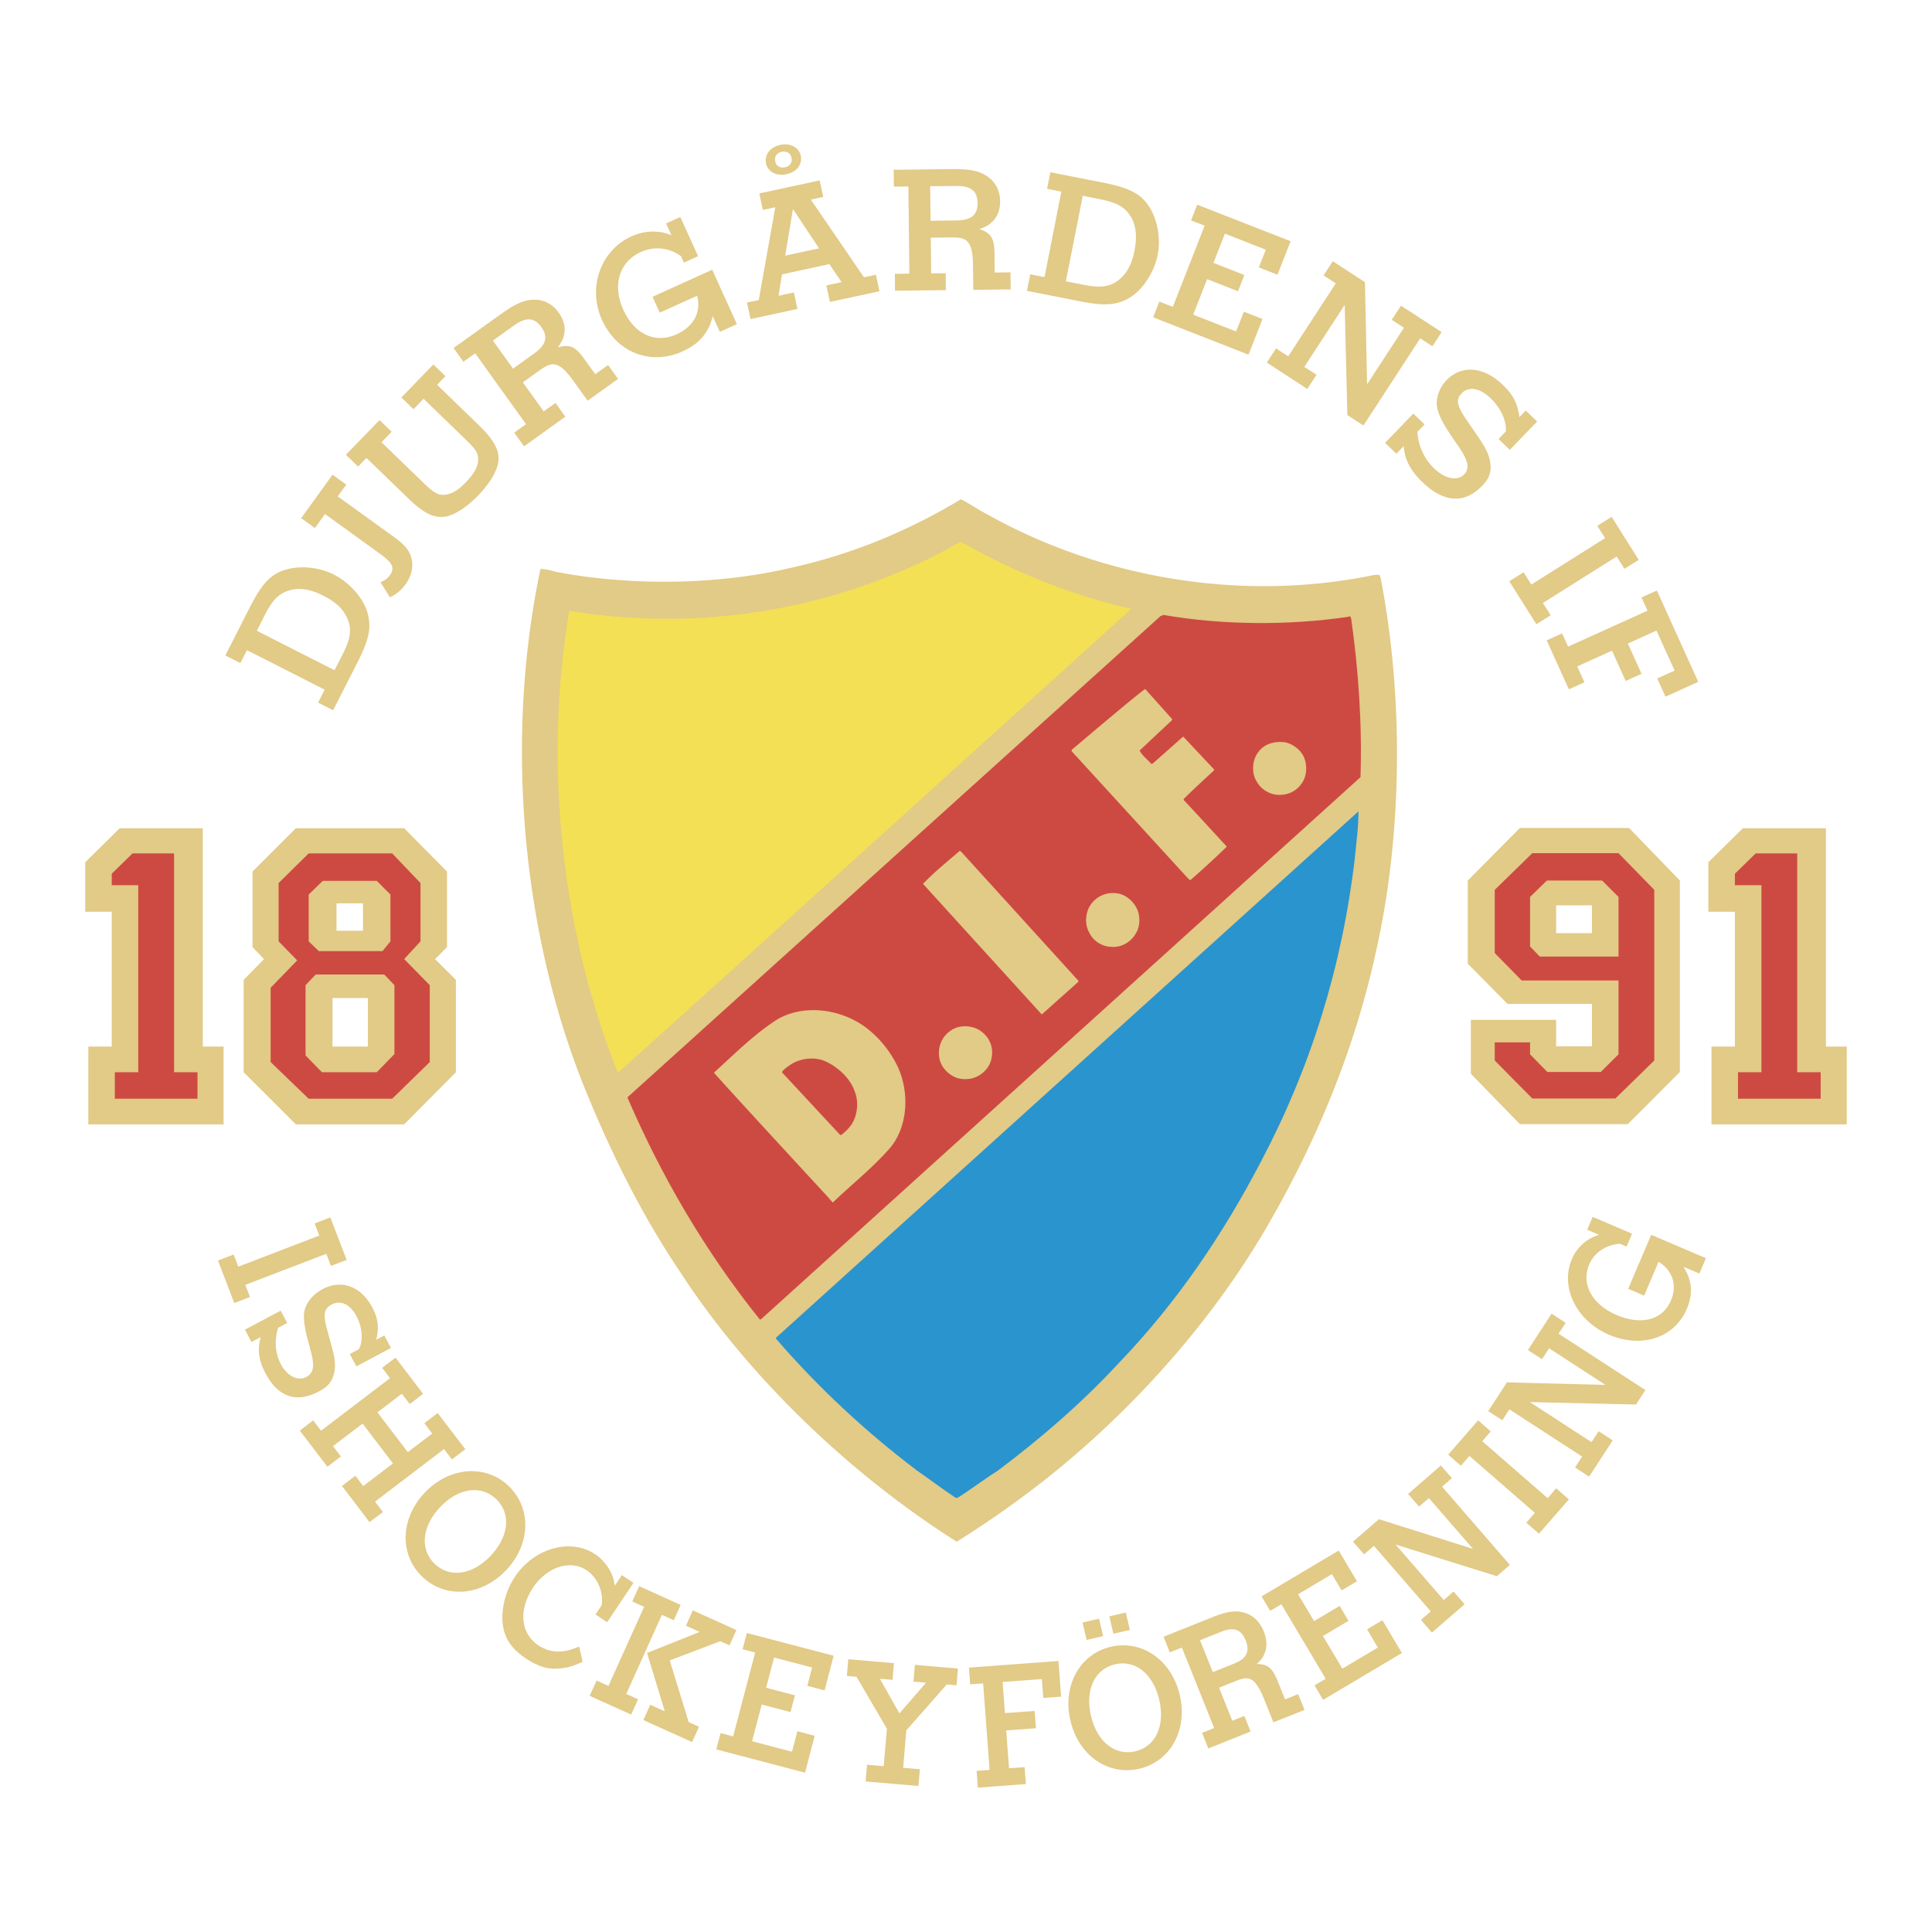 <svg xmlns="http://www.w3.org/2000/svg" width="2500" height="2500" viewBox="0 0 192.756 192.756"><g fill-rule="evenodd" clip-rule="evenodd"><path fill="#fff" d="M0 0h192.756v192.756H0V0z"/><path d="M26.837 87.503l3.454-3.609 8.413-.148 4.51 3.906.448 5.859-1.953 2.105 2.705 2.854v7.812l-4.506 4.811-9.769-.152-4.955-4.358.449-8.561 2.702-1.656-2.25-2.557.752-6.306zm5.259 2.101l.452 3.754 4.956.152v-4.058l-5.408.152zm.3 15.628l5.259.448.3-6.911-5.708-.148.149 6.611zM10.008 89.753v-3.454s1.953-2.554 2.554-2.554h6.011l.152 22.088 2.25.148-.449 4.958-10.069-.151-.152-4.358 1.508-.297.148-16.68-1.953.3zM171.85 89.753v-3.454s1.953-2.554 2.553-2.554h6.012l.148 22.088 2.256.148-.451 4.958-10.066-.151-.148-4.358 1.498-.297.152-16.68-1.954.3z" fill="#cd4a42"/><path d="M98.662 51.407c11.066 6.16 25.025 8.737 38.422 5.96l.541-.023.121.317c2.307 11.877 2.182 25.616-.469 37.294-2.107 9.714-5.91 18.892-10.912 27.504-5.963 10.231-14.822 19.922-24.686 27.134a94.963 94.963 0 0 1-6.229 4.22c-10.524-6.648-20.708-16.34-27.532-26.816-3.825-5.667-6.817-11.702-9.371-17.908-6.402-15.53-8.268-34.963-4.635-52.284l.074-.051a7.21 7.21 0 0 1 1.471.297c7.435 1.423 16.043 1.322 23.309-.368 6.082-1.326 11.776-3.657 17.102-6.872.956.489 1.835 1.104 2.794 1.596z" fill="#e2ca87"/><path d="M112.869 60.754s-50.296 45.534-51.228 46.27C56.147 93.264 54.16 76.651 56.785 61l.074-.05c13.739 2.26 27.65-.442 38.933-6.872l.077-.023c5.322 3.042 10.988 5.299 17 6.699z" fill="#f3e055"/><path d="M134.508 61.54c.047-.027.168-.098.223 0l.07.145c.736 5.131 1.107 10.578.936 15.851l-59.769 54.049c-.047.026-.095.101-.172.05-5.519-6.895-9.812-14.302-13.172-22.08v-.098l53.187-48.014c.102.047.172-.051.223-.098 5.864 1.028 12.538 1.075 18.474.195z" fill="#cd4a42"/><path d="M116.965 71.767l-.096.149a304.086 304.086 0 0 0-3.166 2.971c.242.489.809.904 1.152 1.322l.148-.024 3.043-2.698 3.09 3.286-.027.101c-1.004.931-2.033 1.865-3.016 2.847l.023.118c1.424 1.5 2.848 3.093 4.248 4.591v.074a93.374 93.374 0 0 1-3.607 3.312l-.199-.148-11.652-12.733.025-.125s7.213-6.132 7.334-6.058l2.7 3.015zM129.971 75.302c.467.786.467 1.99-.027 2.75-.539.856-1.42 1.298-2.428 1.251a2.625 2.625 0 0 1-2.186-1.423c-.465-.786-.389-1.987.125-2.722.609-.935 1.646-1.228 2.721-1.106a2.8 2.8 0 0 1 1.795 1.25z" fill="#e2ca87"/><path d="M135.17 85.634c-1.275 10.841-4.416 20.9-9.348 30.223-3.727 7.161-8.342 14.057-14.279 20.216-3.68 3.977-7.826 7.532-12.045 10.696-1.352.836-2.624 1.842-3.977 2.675l-.196-.023c-1.298-.857-2.549-1.815-3.828-2.698-5.053-3.825-9.836-8.244-14.083-13.173v-.077l58.099-52.504.023-.023c.001 1.595-.218 3.14-.366 4.688z" fill="#2a94ce"/><path d="M107.594 97.853v.094l-3.656 3.266-11.85-13.031c1.13-1.177 2.405-2.206 3.657-3.282l.125.048 11.724 12.905zM113.432 90.664c.344.711.322 1.74-.074 2.401-.488.91-1.471 1.498-2.502 1.399-.932-.023-1.814-.614-2.182-1.423-.518-.884-.369-2.183.266-2.945.664-.81 1.67-1.15 2.701-.934.763.173 1.447.79 1.791 1.502zM89.463 106.218c1.322 2.601 1.201 6.331-.86 8.537-1.694 1.889-3.704 3.48-5.519 5.225l-.493-.566s-9.202-9.957-11.361-12.39c2.041-1.862 4.126-3.946 6.406-5.37 2.87-1.596 6.746-.884 9.178 1.201a10.782 10.782 0 0 1 2.649 3.363zM98.686 103.812c.465.81.371 1.986-.168 2.722-.666.907-1.694 1.278-2.773 1.079-.911-.172-1.818-1.028-2.01-1.959-.223-1.131.192-2.236 1.177-2.871.783-.543 2.034-.496 2.82 0 .389.271.762.611.954 1.029z" fill="#e2ca87"/><path d="M85.244 108.818c.465 1.052.317 2.452-.293 3.383a4.775 4.775 0 0 1-1.059 1.06l-.095-.055-5.788-6.23c.192-.316.536-.516.83-.734.982-.665 2.483-.86 3.583-.317 1.175.535 2.403 1.666 2.822 2.893z" fill="#cd4a42"/><path d="M182.174 104.419h2.078v7.762h-13.496v-7.762h2.334V90.967h-2.645v-4.941l3.441-3.394h8.287v21.787h.001zm-7.01-19.274l-2.074 2.028v1.146h2.648v18.656H173.4v2.646h8.248v-2.646h-2.338v-21.83h-4.146zM45.484 106.976l-5.161 5.205H29.519l-5.208-5.205v-9.215l2.03-2.071-1.146-1.194v-7.542l4.324-4.321h10.804l4.273 4.321v7.542l-1.191 1.194 2.078 2.071v9.215h.001zm-3.532-13.054V88.1l-2.823-2.955h-8.332L27.798 88.1v5.822l1.852 1.896-2.648 2.732v7.414l3.795 3.657h8.332l3.748-3.657V98.29l-2.554-2.601 1.629-1.767zm-2.6 11.246l-1.765 1.808H32.12l-1.636-1.676v-7.01l1.015-1.062h6.838l1.016 1.062v6.878h-.001zm-.398-11.246l-.793.972H31.81l-1.012-.972v-4.675l1.406-1.366h5.384l1.366 1.366v4.675zm-5.779 10.497h3.528v-4.847h-3.528v4.847zm.398-11.556h2.645v-2.736h-2.645v2.736zM24.898 60.646c1.197-2.357 2.071-3.315 3.484-3.774 1.524-.485 3.444-.3 4.962.469 1.518.772 2.884 2.32 3.306 3.734.435 1.501.192 2.702-.998 5.043l-2.416 4.746-1.501-.762.658-1.292-7.752-3.944-.657 1.292-1.501-.762 2.415-4.75zm9.293 4.625c.789-1.552.924-2.496.476-3.535-.405-.961-1.147-1.663-2.389-2.294-1.231-.627-2.287-.819-3.262-.58-1.13.3-1.788.917-2.58 2.47l-.81 1.599 7.748 3.939.817-1.599zM34.548 48.351l-.85 1.174 5.464 3.943c1.086.786 1.478 1.204 1.768 1.859.388.951.219 2.014-.479 2.985-.436.601-.965 1.022-1.549 1.275l-.941-1.488c.52-.25.725-.415.927-.692.53-.735.294-1.241-.984-2.162l-5.481-3.96-1.005 1.396-1.369-.984 3.13-4.335 1.369.989zM44.442 37.533l-.83.86 4.193 4.061c1.507 1.461 2.078 2.564 1.916 3.62-.148.988-.884 2.192-2.007 3.349-1.133 1.171-2.365 1.977-3.286 2.119-1.109.185-2.169-.338-3.667-1.788l-4.203-4.068-.833.86-1.214-1.174 3.356-3.461 1.208 1.17-1.009 1.042 4.284 4.146c.924.894 1.353 1.13 1.963 1.097.695-.041 1.366-.422 2.121-1.205.87-.897 1.282-1.632 1.272-2.3 0-.651-.236-1.032-1.161-1.926l-4.283-4.149-1.009 1.042-1.208-1.17 3.188-3.296 1.209 1.171zM54.244 41.048l1.181-.843.979 1.37-4.119 2.955-.982-1.366 1.177-.847-5.07-7.067-1.177.84-.981-1.367 4.729-3.39c1.413-1.015 2.293-1.4 3.231-1.43 1.019-.038 1.91.418 2.53 1.289.496.691.695 1.467.542 2.155-.091.465-.208.705-.624 1.315 1.19-.34 1.744-.091 2.618 1.13l1.109 1.545 1.282-.918.995 1.383-3.036 2.176-1.521-2.118c-.86-1.167-1.488-1.609-2.115-1.495-.391.081-.648.219-1.309.695l-1.518 1.089 2.079 2.899zm-.968-5.768c1.207-.867 1.433-1.673.735-2.648-.698-.968-1.535-1.018-2.742-.151l-2.091 1.501 2.007 2.796 2.091-1.498zM69.646 25.558l-1.413.648-.3-.662c-1.205-.85-2.665-1.001-4.001-.398-2.145.975-2.857 3.306-1.747 5.748 1.11 2.459 3.201 3.424 5.33 2.456 1.697-.769 2.476-2.253 2.034-3.842l-3.728 1.687-.718-1.582 5.953-2.702 2.462 5.427-1.696.772-.712-1.568c-.188.685-.297.972-.533 1.373-.513.931-1.316 1.615-2.469 2.139-3.185 1.444-6.567.131-8.048-3.137-1.458-3.214-.142-6.936 2.924-8.325a5.17 5.17 0 0 1 2.574-.473c.502.051.779.102 1.43.348l-.533-1.17 1.42-.648 1.771 3.909zM78.474 17.378c-1.009.22-1.865-.226-2.047-1.075-.186-.851.404-1.626 1.417-1.846 1.008-.216 1.869.246 2.054 1.096.164.854-.416 1.61-1.424 1.825zm-.483-2.23c-.479.104-.749.476-.644.955.098.462.479.691.978.587.479-.104.749-.479.647-.941-.094-.459-.485-.708-.981-.601zm1.12 5.708l-.773 4.651 3.38-.729-2.607-3.922zm-1.093 6.52l-.337 2.131 1.524-.33.354 1.646-4.675 1.012-.357-1.649 1.174-.25 1.649-9.259-1.241.27-.354-1.646 6.024-1.298.355 1.643-1.238.27 5.303 7.751 1.19-.256.354 1.649-4.942 1.066-.357-1.646 1.524-.331-1.224-1.795-4.726 1.022zM92.904 27.278l1.447-.017.02 1.687-5.073.058-.017-1.684 1.447-.021-.098-8.692-1.45.013-.02-1.682 5.815-.068c1.744-.017 2.685.168 3.47.688.861.553 1.322 1.433 1.334 2.503.01.85-.271 1.595-.793 2.071-.342.334-.574.462-1.258.725 1.162.401 1.477.924 1.494 2.426l.02 1.905 1.578-.02.018 1.704-3.73.044-.031-2.611c-.033-1.45-.296-2.172-.877-2.435-.368-.162-.658-.192-1.471-.182l-1.865.021.04 3.567zm2.51-5.282c1.487-.017 2.131-.55 2.118-1.747-.014-1.194-.667-1.714-2.155-1.693l-2.574.027.041 3.444 2.57-.031zM110.021 18.211c2.596.516 3.754 1.096 4.582 2.328.879 1.339 1.225 3.235.896 4.905-.33 1.669-1.447 3.407-2.695 4.196-1.324.826-2.539.921-5.119.408l-5.227-1.029.328-1.652 1.424.28 1.68-8.527-1.424-.284.33-1.653 5.225 1.028zm-1.917 10.204c1.707.334 2.65.212 3.531-.502.812-.654 1.285-1.555 1.555-2.924.266-1.35.166-2.425-.326-3.299-.594-1.002-1.375-1.468-3.08-1.805l-1.758-.351-1.686 8.534 1.764.347zM127.455 27.406l-1.859-.725.695-1.77-4.082-1.599-1.143 2.917 3.086 1.208-.634 1.623-3.086-1.211-1.387 3.545 4.281 1.676.776-1.973 1.859.729-1.397 3.558-9.515-3.727.613-1.569 1.354.527 3.17-8.099-1.354-.53.615-1.565 9.317 3.646-1.309 3.339zM142.914 34.548l-1.217-.793-5.668 8.699-1.605-1.049-.264-10.983-4.027 6.18 1.215.789-.918 1.414-4.037-2.632.916-1.413 1.218.793 4.746-7.286-1.218-.789.922-1.414 3.205 2.085.213 10.197 3.679-5.647-1.219-.792.924-1.41 4.053 2.637-.918 1.414zM150.631 44.883l-1.119-1.083.715-.746c.125-.988-.475-2.321-1.504-3.315-1.086-1.043-2.189-1.231-2.891-.5-.617.641-.492 1.265.6 2.82l.961 1.407c.854 1.228 1.188 1.926 1.293 2.732.131.881-.102 1.539-.793 2.254-1.787 1.855-3.842 1.71-5.994-.364-1.174-1.13-1.744-2.213-1.855-3.579l-.729.756-1.123-1.08 2.816-2.924 1.123 1.083-.719.742c.092 1.396.68 2.695 1.67 3.646 1.08 1.049 2.328 1.292 2.996.604.553-.573.422-1.302-.391-2.543l-1.002-1.467c-.75-1.13-1.174-1.994-1.303-2.645-.168-.894.205-1.987.934-2.746 1.512-1.565 3.721-1.374 5.65.489 1.02.979 1.471 1.896 1.619 3.198l.641-.665 1.137 1.096-2.732 2.83zM163.496 55.859l-1.426.894-.773-1.228-7.359 4.635.775 1.225-1.426.897-2.703-4.287 1.428-.901.769 1.228 7.36-4.632-.774-1.228 1.428-.897 2.701 4.294zM166.166 69.507l-.824-1.818 1.734-.783-1.808-3.993-2.854 1.292 1.365 3.019-1.582.718-1.369-3.023-3.467 1.569.719 1.586-1.553.701-2.213-4.884 1.536-.695.601 1.319 7.924-3.586-.602-1.319 1.536-.694 4.125 9.11-3.268 1.481zM34.585 125.704l-1.568.601-.462-1.211-8.079 3.096.465 1.214-1.568.601-1.625-4.24 1.561-.604.469 1.215 8.079-3.105-.466-1.209 1.566-.602 1.628 4.244zM35.557 136.323l-.658-1.231.907-.482c.449-.847.358-2.173-.246-3.306-.634-1.188-1.579-1.623-2.473-1.15-.776.415-.877 1.002-.409 2.645l.398 1.48c.364 1.296.429 1.997.25 2.736-.179.809-.614 1.336-1.488 1.801-2.263 1.204-4.088.573-5.343-1.787-.688-1.292-.84-2.389-.479-3.627l-.925.489-.654-1.23 3.565-1.896.654 1.231-.907.482c-.391 1.258-.3 2.55.28 3.637.634 1.19 1.69 1.713 2.534 1.264.698-.37.829-1.045.506-2.344l-.412-1.548c-.304-1.181-.398-2.048-.29-2.655.148-.833.867-1.71 1.788-2.202 1.909-1.02 3.859-.308 4.989 1.811.594 1.12.692 2.041.388 3.232l.812-.436.665 1.248-3.452 1.838zM36.177 142.033l-2.954 2.247.789 1.032-1.349 1.026-2.753-3.612 1.336-1.016.786 1.032 6.881-5.242-.786-1.032 1.336-1.016 2.752 3.613-1.335 1.018-.786-1.031-2.439 1.855 3.029 3.973 2.436-1.855-.783-1.032 1.332-1.015 2.753 3.613-1.336 1.014-.786-1.032-6.882 5.245.787 1.033-1.336 1.015-2.749-3.612 1.333-1.019.782 1.033 2.972-2.261-3.03-3.974zM42.186 157.361c-2.338-2.18-2.284-5.781.151-8.393 2.436-2.607 6.035-2.928 8.373-.745 2.324 2.192 2.26 5.785-.176 8.393-2.436 2.611-6.012 2.924-8.348.745zm7.292-7.819c-1.528-1.427-3.792-1.072-5.603.867-1.805 1.937-1.991 4.23-.473 5.646 1.521 1.417 3.778 1.06 5.589-.877 1.806-1.939 2.005-4.219.487-5.636zM60.576 161.848l-1.16-.772.614-.914c.196-1.346-.416-2.772-1.508-3.502-1.629-1.089-3.957-.327-5.34 1.741-1.46 2.192-1.251 4.563.517 5.744.698.466 1.487.691 2.256.617.641-.047.931-.132 1.831-.485l.341 1.531c-1.12.482-1.578.61-2.412.661-.553.044-1.086-.01-1.521-.148a6.947 6.947 0 0 1-1.73-.856c-1.431-.951-2.162-2.051-2.311-3.495-.158-1.511.304-3.285 1.238-4.679 1.902-2.847 5.542-3.858 7.984-2.229.891.594 1.579 1.556 1.842 2.533.031.128.071.331.125.604l.701-1.05 1.161.772-2.628 3.927zM63.662 169.538l-.688 1.524-4.143-1.868.692-1.525 1.181.53 3.562-7.883-1.184-.537.691-1.527 4.136 1.868-.685 1.528-1.188-.533-3.555 7.887 1.181.536zm6.15-6.723l-1.376-.62.688-1.528 4.348 1.963-.688 1.524-.917-.411-5.047 1.916 1.887 6.149 1.035.472-.692 1.525-4.86-2.196.688-1.528 1.447.655-1.768-5.819 5.255-2.102zM82.271 168.647l-1.726-.451.482-1.829-3.798-.998-.793 3.016 2.874.756-.442 1.672-2.87-.755-.965 3.664 3.987 1.045.536-2.041 1.728.455-.965 3.68-8.855-2.327.425-1.623 1.258.331 2.196-8.369-1.255-.33.426-1.619 8.662 2.269-.905 3.454zM90.108 176.372l1.663.142-.142 1.674-5.266-.45.142-1.669 1.663.142.317-3.738-3.029-5.181-.964-.085.141-1.666 4.554.389-.142 1.669-1.261-.108 1.953 3.457 2.655-3.066-1.259-.108.142-1.67 4.3.365-.141 1.673-.972-.084-4.038 4.577-.316 3.737zM105.867 169.275l-1.779.135-.141-1.889-3.912.291.225 3.106 2.965-.216.129 1.727-2.965.217.283 3.773 1.551-.11.129 1.686-4.793.358-.121-1.673 1.294-.095-.644-8.632-1.296.095-.121-1.67 8.933-.661.263 3.558zM112.727 162.62l-1.645.378-.402-1.737 1.643-.378.404 1.737zm-2.67.617l-1.643.381-.406-1.74 1.643-.382.406 1.741zm1.199 2.81c-2.039.476-3.008 2.551-2.41 5.131.596 2.584 2.395 4.018 4.418 3.552 2.023-.472 2.992-2.547 2.395-5.127-.597-2.584-2.378-4.022-4.403-3.556zm2.41 10.42c-3.111.722-6.072-1.333-6.873-4.813-.809-3.478.941-6.642 4.055-7.36 3.117-.705 6.059 1.356 6.861 4.834.807 3.476-.93 6.617-4.043 7.339zM122.947 171.684l1.201-.485.625 1.555-4.217 1.693-.625-1.559 1.205-.482-3.219-8.031-1.207.482-.621-1.559 4.838-1.936c1.443-.581 2.305-.709 3.145-.486.914.236 1.621.907 2.016 1.896.314.782.348 1.567.084 2.175-.164.419-.312.614-.787 1.076 1.111-.003 1.568.382 2.121 1.771l.705 1.758 1.309-.525.633 1.571-3.105 1.244-.961-2.408c-.555-1.332-1.033-1.916-1.617-1.977-.359-.03-.617.034-1.295.304l-1.547.624 1.319 3.299zm.194-5.711c1.234-.499 1.582-1.197 1.141-2.304-.443-1.106-1.178-1.373-2.416-.877l-2.139.856 1.275 3.182 2.139-.857zM135.385 157.767l-1.531.91-.969-1.626-3.373 2.011 1.592 2.677 2.554-1.517.883 1.487-2.549 1.519 1.936 3.254 3.541-2.104-1.078-1.816 1.535-.911 1.943 3.27-7.863 4.679-.858-1.445 1.118-.664-4.426-7.434-1.117.661-.858-1.441 7.699-4.577 1.821 3.067zM144.857 147.475l-.982.853 6.77 7.806-1.299 1.123-10.112-3.161 4.811 5.543.98-.851 1.1 1.269-3.262 2.826-1.095-1.265.978-.85-5.672-6.54-.98.849-1.104-1.265 2.588-2.243 9.383 2.962-4.399-5.066-.98.849-1.096-1.264 3.272-2.837 1.099 1.262zM147.471 141.706l1.265 1.104-.853.981 6.527 5.681.854-.983 1.263 1.104-2.984 3.428-1.262-1.104.854-.979-6.531-5.68-.85.978-1.268-1.102 2.985-3.428zM156.207 131.975l-.707 1.087 8.662 5.623-.935 1.443-10.592-.24 6.152 3.994.709-1.086 1.406.91-2.353 3.616-1.406-.91.707-1.09-7.256-4.709-.707 1.086-1.408-.91 1.867-2.871 9.832.253-5.627-3.652-.701 1.088-1.407-.91 2.358-3.636 1.406.914zM162.83 123.087l-.547 1.284-.662-.282c-1.424.114-2.551.87-3.066 2.077-.828 1.942.281 3.983 2.736 5.029 2.469 1.06 4.59.5 5.414-1.43.654-1.535.176-3.029-1.232-3.876l-1.436 3.377-1.592-.682 2.297-5.387 5.457 2.327-.654 1.538-1.574-.671c.336.583.457.85.576 1.268.279.948.186 1.899-.26 2.941-1.229 2.881-4.49 3.96-7.775 2.558-3.234-1.38-4.875-4.743-3.689-7.52a4.232 4.232 0 0 1 1.471-1.842c.383-.259.621-.391 1.236-.6l-1.176-.506.549-1.282 3.927 1.679zM20.232 104.419h2.075v7.762H8.811v-7.762h2.338V90.967H8.504v-4.941l3.441-3.394h8.288v21.787h-.001zM13.22 85.145l-2.071 2.028v1.146h2.645v18.656h-2.338v2.646h8.248v-2.646h-2.338v-21.83H13.22z" fill="#e2ca87"/><path d="M147.744 102.534l6.086.448.455 2.257 5.182.449.451-6.535-8.791-.226-2.932-3.38-.451-6.989 5.41-4.955 8.564.223 4.732 4.507.453 18.484-5.637 4.281-9.018.226-4.729-5.185.225-3.605zm5.863-9.016s5.859.226 6.533.226c.678 0 .227-4.058.227-4.058s-4.959-.675-5.633-.9l-1.127 4.732z" fill="#cd4a42"/><path d="M167.605 106.952l-5.201 5.205H151.64l-4.895-5.029v-5.38h8.51v2.645h3.576v-4.23h-8.424l-3.969-4.014v-8.295l5.201-5.245h10.895l5.07 5.245v19.098h.001zm-6.125-21.83h-8.602l-3.748 3.659v6.305l2.688 2.735h9.662v7.367l-1.768 1.764h-5.338l-1.719-1.764v-1.194h-3.525v1.812l3.748 3.791h8.287l3.883-3.791V88.781l-3.568-3.659zm0 10.318h-7.854l-.971-1.012v-4.942l1.676-1.633h5.512l1.637 1.633v5.954zm-6.224-2.334h3.572v-2.78h-3.572v2.78z" fill="#e2ca87"/></g></svg>